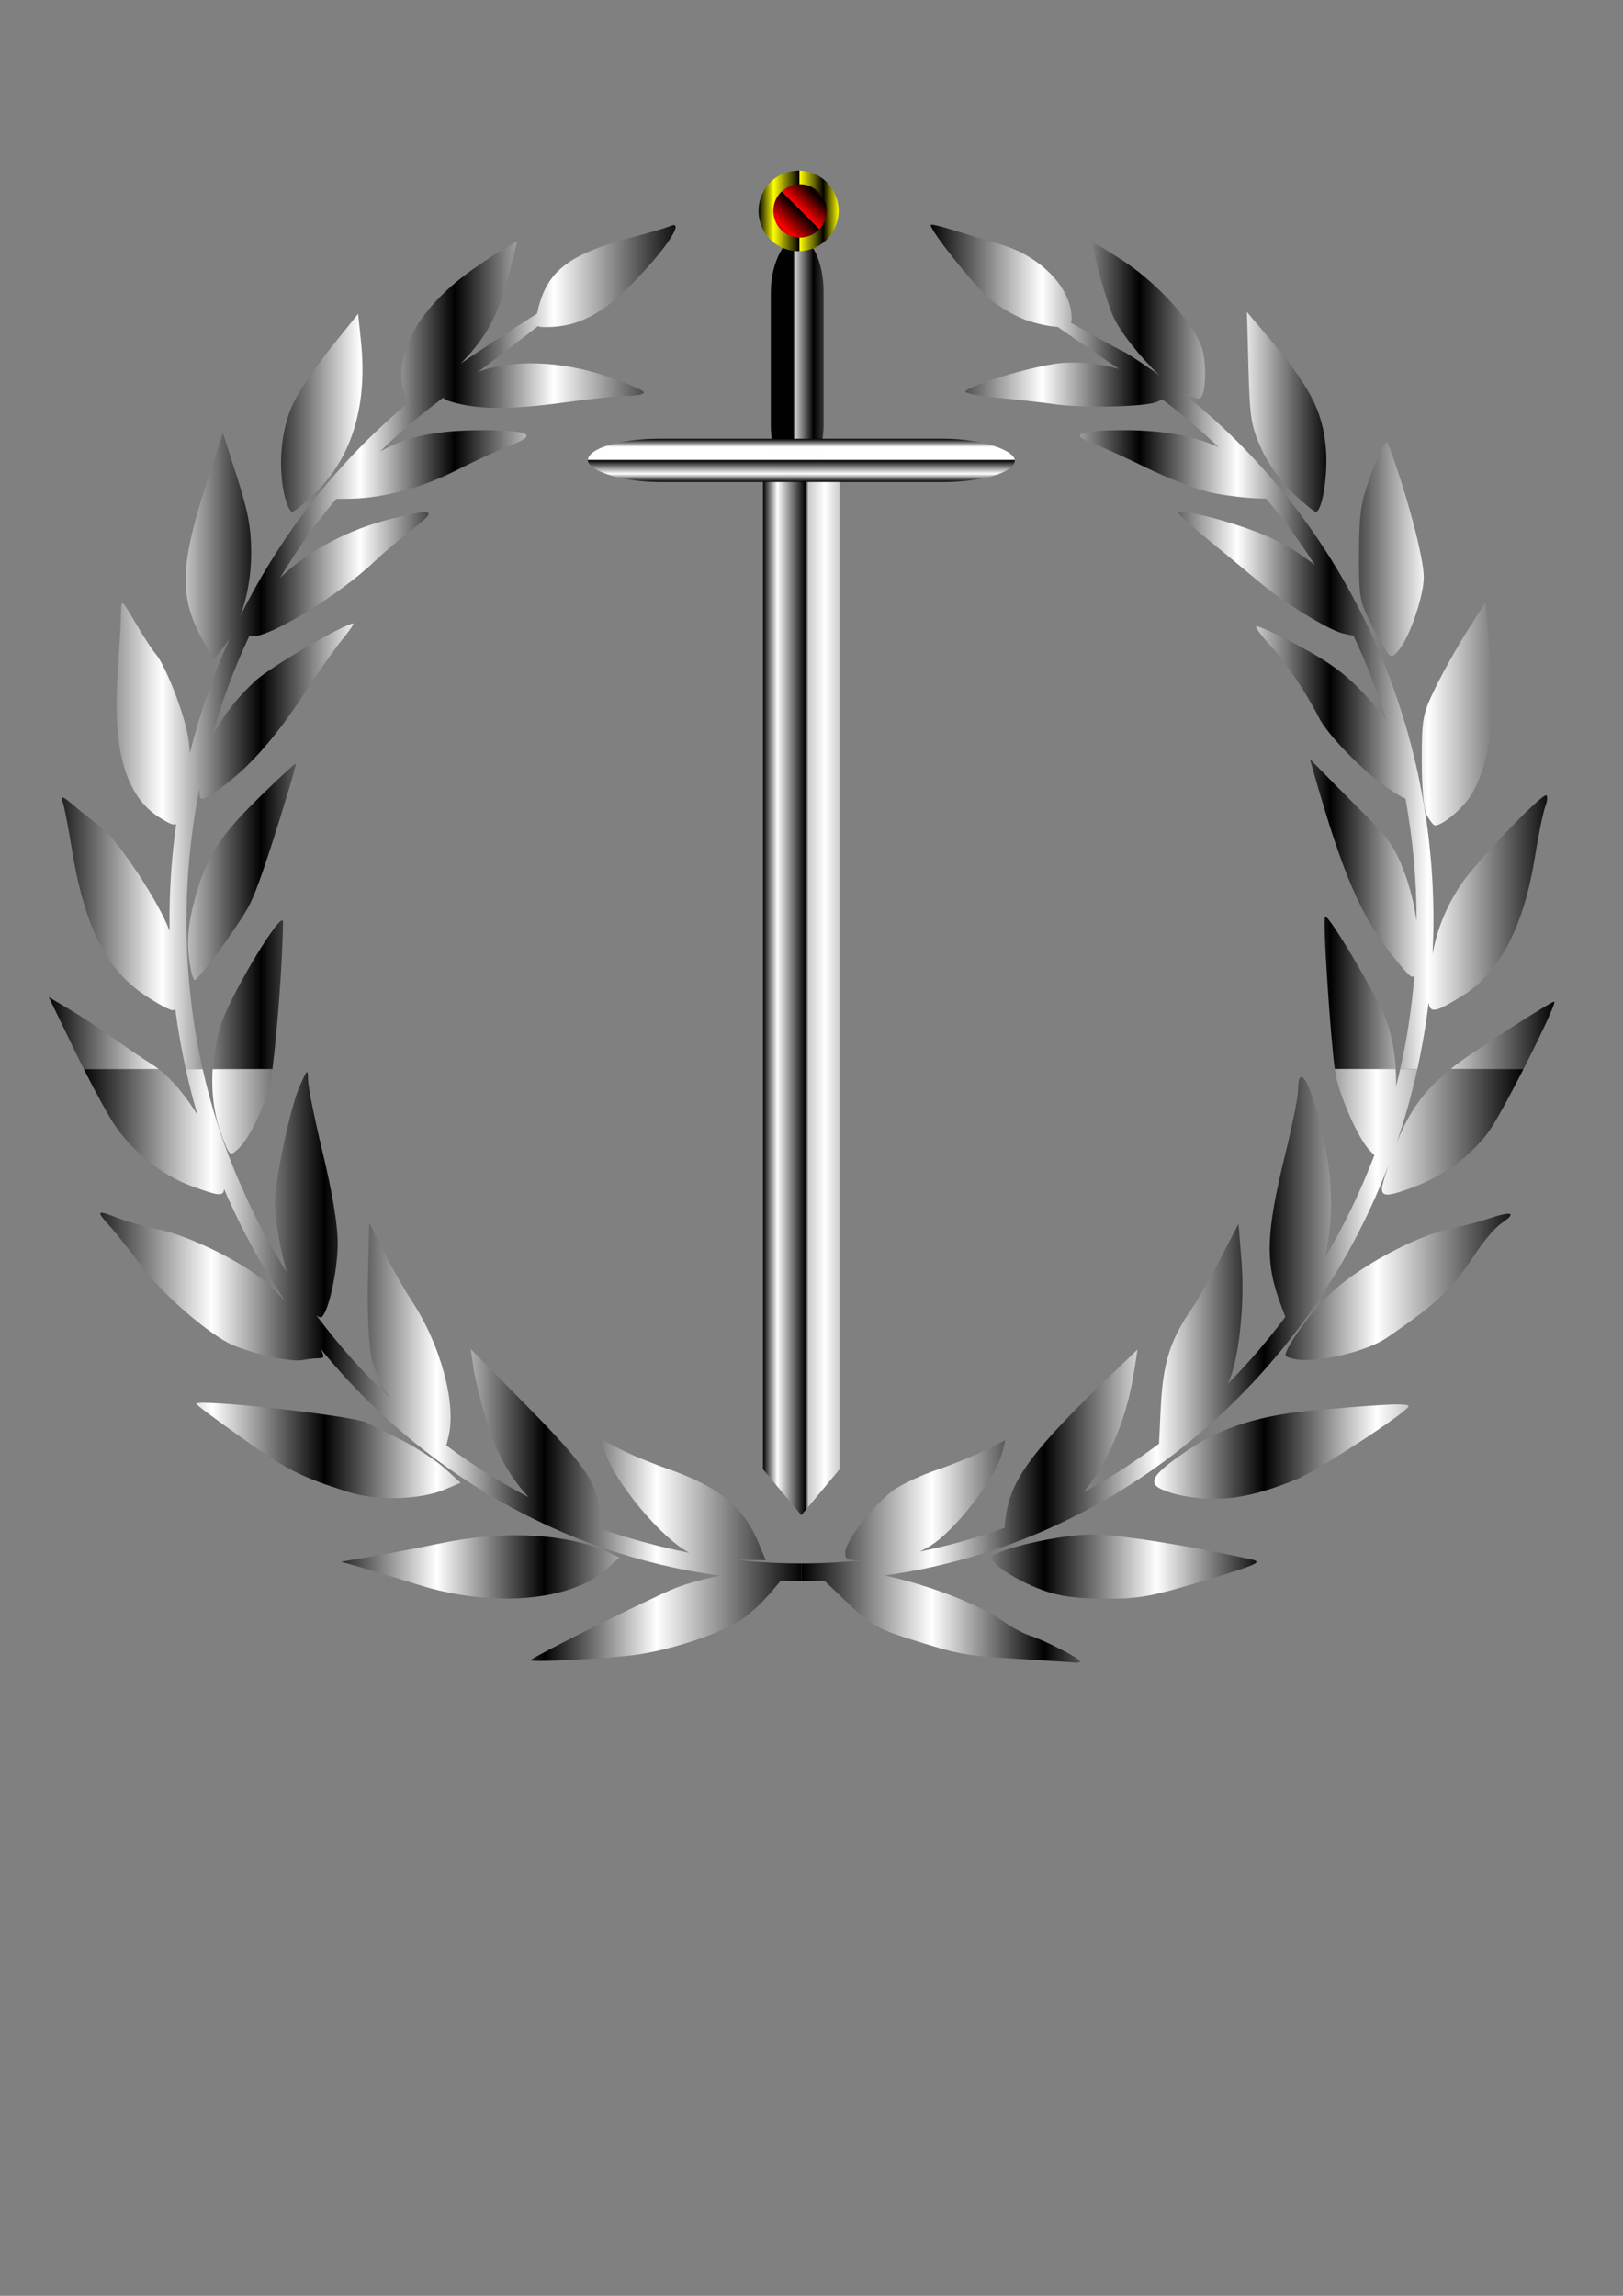 <?xml version="1.0"?><svg width="744.094" height="1052.362" xmlns="http://www.w3.org/2000/svg">
 <rect width="100%" height="100%" fill="#808080" stroke="none"/>
 <title>Shield</title>
 <defs>
  <linearGradient id="svg_1" x2="1" y2="1">
   <stop stop-color="#000000" stop-opacity="0.996" offset="0"/>
   <stop stop-color="#ffffff" stop-opacity="0.996" offset="0.18"/>
   <stop stop-color="#000000" stop-opacity="0.996" offset="0.352"/>
   <stop stop-color="#ffffff" stop-opacity="0.996" offset="0.539"/>
   <stop stop-color="#000000" stop-opacity="0.996" offset="0.758"/>
   <stop stop-color="#ffffff" stop-opacity="0.996" offset="1"/>
  </linearGradient>
  <linearGradient id="svg_2" x2="1" y2="1" x1="0.027" y1="0.266">
   <stop stop-color="#000000" stop-opacity="0.996" offset="0"/>
   <stop stop-color="#ffffff" stop-opacity="0.996" offset="0.18"/>
   <stop stop-color="#000000" stop-opacity="0.996" offset="0.352"/>
   <stop stop-color="#ffffff" stop-opacity="0.996" offset="0.539"/>
   <stop stop-color="#000000" stop-opacity="0.996" offset="0.758"/>
   <stop stop-color="#ffffff" stop-opacity="0.996" offset="1"/>
  </linearGradient>
  <linearGradient id="svg_3" x2="1" y2="0.793" x1="0.027" y1="0.266">
   <stop stop-color="#000000" stop-opacity="0.996" offset="0"/>
   <stop stop-color="#ffffff" stop-opacity="0.996" offset="0.18"/>
   <stop stop-color="#000000" stop-opacity="0.996" offset="0.352"/>
   <stop stop-color="#ffffff" stop-opacity="0.996" offset="0.539"/>
   <stop stop-color="#000000" stop-opacity="0.996" offset="0.758"/>
   <stop stop-color="#ffffff" stop-opacity="0.996" offset="1"/>
  </linearGradient>
  <linearGradient id="svg_4" x2="1" y2="0" x1="0.039" y1="0">
   <stop stop-color="#000000" stop-opacity="0.996" offset="0"/>
   <stop stop-color="#ffffff" stop-opacity="0.996" offset="0.18"/>
   <stop stop-color="#000000" stop-opacity="0.996" offset="0.352"/>
   <stop stop-color="#ffffff" stop-opacity="0.996" offset="0.539"/>
   <stop stop-color="#000000" stop-opacity="0.996" offset="0.758"/>
   <stop stop-color="#ffffff" stop-opacity="0.996" offset="1"/>
  </linearGradient>
  <linearGradient id="svg_5" x2="1" y2="0" x1="0.039" y1="0">
   <stop stop-color="#000000" stop-opacity="0.996" offset="0"/>
   <stop stop-color="#999999" stop-opacity="0.996" offset="0.18"/>
   <stop stop-color="#000000" stop-opacity="0.996" offset="0.352"/>
   <stop stop-color="#999999" stop-opacity="0.996" offset="0.539"/>
   <stop stop-color="#000000" stop-opacity="0.996" offset="0.758"/>
   <stop stop-color="#999999" stop-opacity="0.996" offset="1"/>
  </linearGradient>
  <linearGradient id="svg_6">
   <stop stop-color="#666666" stop-opacity="0.996" offset="0"/>
   <stop stop-color="#ffff00" stop-opacity="0.996" offset="0.215"/>
   <stop stop-color="#666666" stop-opacity="0.996" offset="0.402"/>
   <stop stop-color="#ffff00" stop-opacity="0.996" offset="0.578"/>
   <stop stop-color="#666666" stop-opacity="0.996" offset="0.777"/>
   <stop stop-color="#ffff00" stop-opacity="0.996" offset="1"/>
  </linearGradient>
  <linearGradient id="svg_7" x1="0" y1="1" x2="1" y2="0">
   <stop stop-color="#666666" stop-opacity="0.996" offset="0"/>
   <stop stop-color="#ffff00" stop-opacity="0.996" offset="0.215"/>
   <stop stop-color="#666666" stop-opacity="0.996" offset="0.402"/>
   <stop stop-color="#ffff00" stop-opacity="0.996" offset="0.578"/>
   <stop stop-color="#666666" stop-opacity="0.996" offset="0.777"/>
   <stop stop-color="#ffff00" stop-opacity="0.996" offset="1"/>
  </linearGradient>
  <linearGradient id="svg_8" x1="0" y1="0" x2="0.996" y2="1">
   <stop stop-color="#666666" stop-opacity="0.996" offset="0"/>
   <stop stop-color="#ffff00" stop-opacity="0.996" offset="0.215"/>
   <stop stop-color="#666666" stop-opacity="0.996" offset="0.402"/>
   <stop stop-color="#ffff00" stop-opacity="0.996" offset="0.578"/>
   <stop stop-color="#666666" stop-opacity="0.996" offset="0.777"/>
   <stop stop-color="#ffff00" stop-opacity="0.996" offset="1"/>
  </linearGradient>
  <linearGradient id="svg_9" x1="1" y1="0" x2="0.996" y2="1">
   <stop stop-color="#666666" stop-opacity="0.996" offset="0"/>
   <stop stop-color="#ffff00" stop-opacity="0.996" offset="0.215"/>
   <stop stop-color="#666666" stop-opacity="0.996" offset="0.402"/>
   <stop stop-color="#ffff00" stop-opacity="0.996" offset="0.578"/>
   <stop stop-color="#666666" stop-opacity="0.996" offset="0.777"/>
   <stop stop-color="#ffff00" stop-opacity="0.996" offset="1"/>
  </linearGradient>
  <linearGradient id="svg_10" x2="1" y2="0" x1="0.039" y1="0">
   <stop stop-color="#000000" stop-opacity="0.996" offset="0"/>
   <stop stop-color="#cccccc" stop-opacity="0.996" offset="0.18"/>
   <stop stop-color="#000000" stop-opacity="0.996" offset="0.352"/>
   <stop stop-color="#cccccc" stop-opacity="0.996" offset="0.539"/>
   <stop stop-color="#000000" stop-opacity="0.996" offset="0.758"/>
   <stop stop-color="#cccccc" stop-opacity="0.996" offset="1"/>
  </linearGradient>
  <linearGradient id="svg_11" x2="1" y2="0" x1="0.039" y1="0">
   <stop stop-color="#000000" stop-opacity="0.996" offset="0"/>
   <stop stop-color="#cccccc" stop-opacity="0.996" offset="0.18"/>
   <stop stop-color="#000000" stop-opacity="0.996" offset="0.352"/>
   <stop stop-color="#cccccc" stop-opacity="0.996" offset="0.656"/>
   <stop stop-color="#000000" stop-opacity="0.996" offset="0.832"/>
   <stop stop-color="#cccccc" stop-opacity="0.996" offset="1"/>
  </linearGradient>
  <linearGradient id="svg_12" x2="1" y2="0" x1="0.039" y1="0">
   <stop stop-color="#000000" stop-opacity="0.996" offset="0"/>
   <stop stop-color="#cccccc" stop-opacity="0.996" offset="0.18"/>
   <stop stop-color="#000000" stop-opacity="0.996" offset="0.504"/>
   <stop stop-color="#cccccc" stop-opacity="0.996" offset="0.52"/>
   <stop stop-color="#000000" stop-opacity="0.996" offset="0.832"/>
   <stop stop-color="#cccccc" stop-opacity="0.996" offset="1"/>
  </linearGradient>
  <linearGradient id="svg_13" x2="1" y2="0" x1="0.039" y1="0">
   <stop stop-color="#000000" stop-opacity="0.996" offset="0"/>
   <stop stop-color="#cccccc" stop-opacity="0.996" offset="0.102"/>
   <stop stop-color="#000000" stop-opacity="0.996" offset="0.504"/>
   <stop stop-color="#cccccc" stop-opacity="0.996" offset="0.52"/>
   <stop stop-color="#000000" stop-opacity="0.996" offset="0.887"/>
   <stop stop-color="#cccccc" stop-opacity="0.996" offset="1"/>
  </linearGradient>
  <linearGradient id="svg_14" x2="1" y2="0" x1="0" y1="0.02">
   <stop stop-color="#000000" stop-opacity="0.996" offset="0"/>
   <stop stop-color="#cccccc" stop-opacity="0.996" offset="0.102"/>
   <stop stop-color="#000000" stop-opacity="0.996" offset="0.504"/>
   <stop stop-color="#cccccc" stop-opacity="0.996" offset="0.516"/>
   <stop stop-color="#000000" stop-opacity="0.996" offset="0.887"/>
   <stop stop-color="#cccccc" stop-opacity="0.996" offset="1"/>
  </linearGradient>
  <linearGradient id="svg_15" x2="1" y2="0" x1="0" y1="0.02">
   <stop stop-color="#000000" stop-opacity="0.996" offset="0"/>
   <stop stop-color="#cccccc" stop-opacity="0.996" offset="0.246"/>
   <stop stop-color="#000000" stop-opacity="0.996" offset="0.504"/>
   <stop stop-color="#cccccc" stop-opacity="0.996" offset="0.516"/>
   <stop stop-color="#000000" stop-opacity="0.996" offset="0.727"/>
   <stop stop-color="#cccccc" stop-opacity="0.996" offset="1"/>
  </linearGradient>
  <linearGradient id="svg_16" x2="1" y2="0" x1="0" y1="0.02">
   <stop stop-color="#000000" stop-opacity="0.996" offset="0"/>
   <stop stop-color="#cccccc" stop-opacity="0.996" offset="0.188"/>
   <stop stop-color="#000000" stop-opacity="0.996" offset="0.504"/>
   <stop stop-color="#cccccc" stop-opacity="0.996" offset="0.516"/>
   <stop stop-color="#000000" stop-opacity="0.996" offset="0.809"/>
   <stop stop-color="#cccccc" stop-opacity="0.996" offset="1"/>
  </linearGradient>
  <linearGradient id="svg_17" x2="1" y2="0" x1="1" y1="1">
   <stop stop-color="#000000" stop-opacity="0.996" offset="0"/>
   <stop stop-color="#cccccc" stop-opacity="0.996" offset="0.188"/>
   <stop stop-color="#000000" stop-opacity="0.996" offset="0.504"/>
   <stop stop-color="#cccccc" stop-opacity="0.996" offset="0.516"/>
   <stop stop-color="#000000" stop-opacity="0.996" offset="0.809"/>
   <stop stop-color="#cccccc" stop-opacity="0.996" offset="1"/>
  </linearGradient>
  <linearGradient id="svg_18" x2="1" y2="0" x1="0" y1="0">
   <stop stop-color="#000000" stop-opacity="0.996" offset="0"/>
   <stop stop-color="#cccccc" stop-opacity="0.996" offset="0.188"/>
   <stop stop-color="#000000" stop-opacity="0.996" offset="0.504"/>
   <stop stop-color="#cccccc" stop-opacity="0.996" offset="0.516"/>
   <stop stop-color="#000000" stop-opacity="0.996" offset="0.809"/>
   <stop stop-color="#cccccc" stop-opacity="0.996" offset="1"/>
  </linearGradient>
  <linearGradient id="svg_19" x2="1" y2="0" x1="1" y1="1">
   <stop stop-color="#000000" stop-opacity="0.996" offset="0"/>
   <stop stop-color="#cccccc" stop-opacity="0.996" offset="0.188"/>
   <stop stop-color="#000000" stop-opacity="0.996" offset="0.504"/>
   <stop stop-color="#cccccc" stop-opacity="0.996" offset="0.516"/>
   <stop stop-color="#000000" stop-opacity="0.996" offset="0.809"/>
   <stop stop-color="#cccccc" stop-opacity="0.996" offset="1"/>
  </linearGradient>
  <linearGradient id="svg_20" x2="1" y2="0" x1="1" y1="1">
   <stop stop-color="#000000" stop-opacity="0.996" offset="0"/>
   <stop stop-color="#cccccc" stop-opacity="0.996" offset="0.188"/>
   <stop stop-color="#000000" stop-opacity="0.996" offset="0.504"/>
   <stop stop-color="#cccccc" stop-opacity="0.996" offset="0.516"/>
   <stop stop-color="#000000" stop-opacity="0.996" offset="0.809"/>
   <stop stop-color="#cccccc" stop-opacity="0.996" offset="1"/>
  </linearGradient>
  <linearGradient id="svg_21" x2="1" y2="0" x1="1" y1="1">
   <stop stop-color="#000000" stop-opacity="0.996" offset="0"/>
   <stop stop-color="#cccccc" stop-opacity="0.996" offset="0.188"/>
   <stop stop-color="#000000" stop-opacity="0.996" offset="0.504"/>
   <stop stop-color="#cccccc" stop-opacity="0.996" offset="0.516"/>
   <stop stop-color="#000000" stop-opacity="0.996" offset="0.809"/>
   <stop stop-color="#cccccc" stop-opacity="0.996" offset="1"/>
  </linearGradient>
  <linearGradient id="svg_22" x2="1" y2="0" x1="0" y1="1">
   <stop stop-color="#000000" stop-opacity="0.996" offset="0"/>
   <stop stop-color="#cccccc" stop-opacity="0.996" offset="0.188"/>
   <stop stop-color="#000000" stop-opacity="0.996" offset="0.504"/>
   <stop stop-color="#cccccc" stop-opacity="0.996" offset="0.516"/>
   <stop stop-color="#000000" stop-opacity="0.996" offset="0.809"/>
   <stop stop-color="#cccccc" stop-opacity="0.996" offset="1"/>
  </linearGradient>
  <linearGradient id="svg_23" x2="1" y2="0" x1="0" y1="1">
   <stop stop-color="#000000" stop-opacity="0.996" offset="0"/>
   <stop stop-color="#ff0000" stop-opacity="0.996" offset="0.188"/>
   <stop stop-color="#000000" stop-opacity="0.996" offset="0.504"/>
   <stop stop-color="#ff0000" stop-opacity="0.996" offset="0.516"/>
   <stop stop-color="#000000" stop-opacity="0.996" offset="0.809"/>
   <stop stop-color="#ff0000" stop-opacity="0.996" offset="1"/>
  </linearGradient>
  <linearGradient id="svg_24" x2="1" y2="0" x1="0" y1="0">
   <stop stop-color="#000000" stop-opacity="0.996" offset="0"/>
   <stop stop-color="#ffff00" stop-opacity="0.996" offset="0.188"/>
   <stop stop-color="#000000" stop-opacity="0.996" offset="0.504"/>
   <stop stop-color="#ffff00" stop-opacity="0.996" offset="0.516"/>
   <stop stop-color="#000000" stop-opacity="0.996" offset="0.809"/>
   <stop stop-color="#ffff00" stop-opacity="0.996" offset="1"/>
  </linearGradient>
  <linearGradient id="svg_25" x2="1" y2="0" x1="1" y1="1">
   <stop stop-color="#000000" stop-opacity="0.996" offset="0"/>
   <stop stop-color="#0000ff" stop-opacity="0.996" offset="0.188"/>
   <stop stop-color="#000000" stop-opacity="0.996" offset="0.504"/>
   <stop stop-color="#0000ff" stop-opacity="0.996" offset="0.516"/>
   <stop stop-color="#000000" stop-opacity="0.996" offset="0.809"/>
   <stop stop-color="#0000ff" stop-opacity="0.996" offset="1"/>
  </linearGradient>
  <linearGradient id="svg_26" x2="1" y2="0" x1="1" y1="1">
   <stop stop-color="#000000" stop-opacity="0.996" offset="0"/>
   <stop stop-color="#ffffff" stop-opacity="0.996" offset="0.188"/>
   <stop stop-color="#000000" stop-opacity="0.996" offset="0.504"/>
   <stop stop-color="#ffffff" stop-opacity="0.996" offset="0.516"/>
   <stop stop-color="#000000" stop-opacity="0.996" offset="0.809"/>
   <stop stop-color="#ffffff" stop-opacity="0.996" offset="1"/>
  </linearGradient>
  <linearGradient id="svg_27" x2="1" y2="0" x1="1" y1="1">
   <stop stop-color="#000000" stop-opacity="0.996" offset="0"/>
   <stop stop-color="#000000" stop-opacity="0.996" offset="0.188"/>
   <stop stop-color="#000000" stop-opacity="0.996" offset="0.504"/>
   <stop stop-color="#cccccc" stop-opacity="0.996" offset="0.516"/>
   <stop stop-color="#000000" stop-opacity="0.996" offset="0.809"/>
   <stop stop-color="#333333" stop-opacity="0.996" offset="1"/>
  </linearGradient>
  <linearGradient id="svg_28" x2="1" y2="0" x1="0" y1="1">
   <stop stop-color="#000000" stop-opacity="0.996" offset="0"/>
   <stop stop-color="#cccccc" stop-opacity="0.996" offset="0.188"/>
   <stop stop-color="#000000" stop-opacity="0.996" offset="0.504"/>
   <stop stop-color="#cccccc" stop-opacity="0.996" offset="0.516"/>
   <stop stop-color="#000000" stop-opacity="0.996" offset="0.809"/>
   <stop stop-color="#cccccc" stop-opacity="0.996" offset="1"/>
  </linearGradient>
  <linearGradient id="svg_29" x2="1" y2="0" x1="0" y1="1">
   <stop stop-color="#000000" stop-opacity="0.996" offset="0"/>
   <stop stop-color="#cccccc" stop-opacity="0.996" offset="0.188"/>
   <stop stop-color="#000000" stop-opacity="0.996" offset="0.406"/>
   <stop stop-color="#cccccc" stop-opacity="0.996" offset="0.602"/>
   <stop stop-color="#000000" stop-opacity="0.996" offset="0.809"/>
   <stop stop-color="#cccccc" stop-opacity="0.996" offset="1"/>
  </linearGradient>
  <linearGradient id="svg_30" x2="1" y2="1" x1="0" y1="1">
   <stop stop-color="#000000" stop-opacity="0.996" offset="0"/>
   <stop stop-color="#cccccc" stop-opacity="0.996" offset="0.188"/>
   <stop stop-color="#000000" stop-opacity="0.996" offset="0.406"/>
   <stop stop-color="#cccccc" stop-opacity="0.996" offset="0.602"/>
   <stop stop-color="#000000" stop-opacity="0.996" offset="0.809"/>
   <stop stop-color="#cccccc" stop-opacity="0.996" offset="1"/>
  </linearGradient>
  <linearGradient id="svg_31" x2="1" y2="0" x1="1" y1="1">
   <stop stop-color="#000000" stop-opacity="0.996" offset="0"/>
   <stop stop-color="#000000" stop-opacity="0.996" offset="0.188"/>
   <stop stop-color="#000000" stop-opacity="0.996" offset="0.504"/>
   <stop stop-color="#ffffff" stop-opacity="0.996" offset="0.516"/>
   <stop stop-color="#000000" stop-opacity="0.996" offset="0.809"/>
   <stop stop-color="#ffffff" stop-opacity="0.996" offset="1"/>
  </linearGradient>
  <linearGradient id="svg_32" x2="1" y2="0" x1="1" y1="1">
   <stop stop-color="#000000" stop-opacity="0.996" offset="0"/>
   <stop stop-color="#ffffff" stop-opacity="0.996" offset="0.188"/>
   <stop stop-color="#000000" stop-opacity="0.996" offset="0.504"/>
   <stop stop-color="#ffffff" stop-opacity="0.996" offset="0.516"/>
   <stop stop-color="#000000" stop-opacity="0.996" offset="0.809"/>
   <stop stop-color="#000000" stop-opacity="0.996" offset="1"/>
  </linearGradient>
  <linearGradient id="svg_33" x2="1" y2="0" x1="1" y1="1">
   <stop stop-color="#000000" stop-opacity="0.996" offset="0"/>
   <stop stop-color="#191919" stop-opacity="0.996" offset="0.188"/>
   <stop stop-color="#000000" stop-opacity="0.996" offset="0.504"/>
   <stop stop-color="#ffffff" stop-opacity="0.996" offset="0.516"/>
   <stop stop-color="#000000" stop-opacity="0.996" offset="0.809"/>
   <stop stop-color="#000000" stop-opacity="0.996" offset="1"/>
  </linearGradient>
  <linearGradient id="svg_34" x2="1" y2="0" x1="1" y1="1">
   <stop stop-color="#000000" stop-opacity="0.996" offset="0"/>
   <stop stop-color="#333333" stop-opacity="0.996" offset="0.188"/>
   <stop stop-color="#000000" stop-opacity="0.996" offset="0.504"/>
   <stop stop-color="#ffffff" stop-opacity="0.996" offset="0.516"/>
   <stop stop-color="#b2b2b2" stop-opacity="0.996" offset="0.809"/>
   <stop stop-color="#000000" stop-opacity="0.996" offset="1"/>
  </linearGradient>
  <linearGradient id="svg_35" x2="1" y2="0" x1="1" y1="1">
   <stop stop-color="#000000" stop-opacity="0.996" offset="0"/>
   <stop stop-color="#ffffff" stop-opacity="0.996" offset="0.188"/>
   <stop stop-color="#000000" stop-opacity="0.996" offset="0.504"/>
   <stop stop-color="#ffffff" stop-opacity="0.996" offset="0.516"/>
   <stop stop-color="#ffffff" stop-opacity="0.996" offset="0.809"/>
   <stop stop-color="#000000" stop-opacity="0.996" offset="1"/>
  </linearGradient>
  <linearGradient id="svg_36" x2="1" y2="0" x1="0" y1="0">
   <stop stop-color="#000000" stop-opacity="0.996" offset="0"/>
   <stop stop-color="#ffffff" stop-opacity="0.996" offset="0.188"/>
   <stop stop-color="#000000" stop-opacity="0.996" offset="0.504"/>
   <stop stop-color="#cccccc" stop-opacity="0.996" offset="0.516"/>
   <stop stop-color="#ffffff" stop-opacity="0.996" offset="0.809"/>
   <stop stop-color="#cccccc" stop-opacity="0.996" offset="1"/>
  </linearGradient>
  <linearGradient id="svg_37" x2="1" y2="0" x1="0" y1="0">
   <stop stop-color="#ffffff" stop-opacity="0.996" offset="0.008"/>
   <stop stop-color="#ffffff" stop-opacity="0.996" offset="0.188"/>
   <stop stop-color="#000000" stop-opacity="0.996" offset="0.504"/>
   <stop stop-color="#cccccc" stop-opacity="0.996" offset="0.516"/>
   <stop stop-color="#ffffff" stop-opacity="0.996" offset="0.809"/>
   <stop stop-color="#cccccc" stop-opacity="0.996" offset="1"/>
  </linearGradient>
  <linearGradient id="svg_38" x2="1" y2="0" x1="0" y1="0">
   <stop stop-color="#000000" stop-opacity="0.996" offset="0"/>
   <stop stop-color="#ffffff" stop-opacity="0.996" offset="0.188"/>
   <stop stop-color="#000000" stop-opacity="0.996" offset="0.504"/>
   <stop stop-color="#cccccc" stop-opacity="0.996" offset="0.516"/>
   <stop stop-color="#ffffff" stop-opacity="0.996" offset="0.809"/>
   <stop stop-color="#cccccc" stop-opacity="0.996" offset="1"/>
  </linearGradient>
  <linearGradient id="svg_39" x2="1" y2="0" x1="0" y1="0">
   <stop stop-color="#999999" stop-opacity="0.996" offset="0"/>
   <stop stop-color="#ffffff" stop-opacity="0.996" offset="0.188"/>
   <stop stop-color="#000000" stop-opacity="0.996" offset="0.504"/>
   <stop stop-color="#cccccc" stop-opacity="0.996" offset="0.516"/>
   <stop stop-color="#ffffff" stop-opacity="0.996" offset="0.809"/>
   <stop stop-color="#cccccc" stop-opacity="0.996" offset="1"/>
  </linearGradient>
  <linearGradient id="svg_40" x2="1" y2="0" x1="0" y1="0">
   <stop stop-color="#999999" stop-opacity="0.996" offset="0"/>
   <stop stop-color="#ffffff" stop-opacity="0.996" offset="0.188"/>
   <stop stop-color="#cccccc" stop-opacity="0.996" offset="0.547"/>
   <stop stop-color="#000000" stop-opacity="0.996" offset="0.559"/>
   <stop stop-color="#ffffff" stop-opacity="0.996" offset="0.809"/>
   <stop stop-color="#cccccc" stop-opacity="0.996" offset="1"/>
  </linearGradient>
  <linearGradient id="svg_41" x2="1" y2="0" x1="0" y1="0">
   <stop stop-color="#999999" stop-opacity="0.996" offset="0"/>
   <stop stop-color="#ffffff" stop-opacity="0.996" offset="0.188"/>
   <stop stop-color="#cccccc" stop-opacity="0.996" offset="0.57"/>
   <stop stop-color="#000000" stop-opacity="0.996" offset="0.609"/>
   <stop stop-color="#ffffff" stop-opacity="0.996" offset="0.809"/>
   <stop stop-color="#cccccc" stop-opacity="0.996" offset="1"/>
  </linearGradient>
  <linearGradient id="svg_42" x2="1" y2="0" x1="0" y1="0">
   <stop stop-color="#000000" stop-opacity="0.996" offset="0"/>
   <stop stop-color="#ffffff" stop-opacity="0.996" offset="0.188"/>
   <stop stop-color="#000000" stop-opacity="0.996" offset="0.551"/>
   <stop stop-color="#cccccc" stop-opacity="0.996" offset="0.594"/>
   <stop stop-color="#ffffff" stop-opacity="0.996" offset="0.809"/>
   <stop stop-color="#cccccc" stop-opacity="0.996" offset="1"/>
  </linearGradient>
  <linearGradient id="svg_43" x2="1" y2="0" x1="1" y1="1">
   <stop stop-color="#000000" stop-opacity="0.996" offset="0"/>
   <stop stop-color="#000000" stop-opacity="0.996" offset="0.188"/>
   <stop stop-color="#000000" stop-opacity="0.996" offset="0.312"/>
   <stop stop-color="#000000" stop-opacity="0.996" offset="0.465"/>
   <stop stop-color="#cccccc" stop-opacity="0.996" offset="0.492"/>
   <stop stop-color="#000000" stop-opacity="0.996" offset="0.809"/>
   <stop stop-color="#333333" stop-opacity="0.996" offset="1"/>
  </linearGradient>
  <linearGradient id="svg_44" x2="1" y2="0" x1="1" y1="1">
   <stop stop-color="#000000" stop-opacity="0.996" offset="0"/>
   <stop stop-color="#000000" stop-opacity="0.996" offset="0.188"/>
   <stop stop-color="#000000" stop-opacity="0.996" offset="0.312"/>
   <stop stop-color="#000000" stop-opacity="0.996" offset="0.441"/>
   <stop stop-color="#cccccc" stop-opacity="0.996" offset="0.492"/>
   <stop stop-color="#000000" stop-opacity="0.996" offset="0.809"/>
   <stop stop-color="#333333" stop-opacity="0.996" offset="1"/>
  </linearGradient>
  <linearGradient id="svg_45" x2="1" y2="0" x1="1" y1="1">
   <stop stop-color="#000000" stop-opacity="0.996" offset="0"/>
   <stop stop-color="#000000" stop-opacity="0.996" offset="0.188"/>
   <stop stop-color="#000000" stop-opacity="0.996" offset="0.312"/>
   <stop stop-color="#000000" stop-opacity="0.996" offset="0.441"/>
   <stop stop-color="#cccccc" stop-opacity="0.996" offset="0.457"/>
   <stop stop-color="#000000" stop-opacity="0.996" offset="0.809"/>
   <stop stop-color="#333333" stop-opacity="0.996" offset="1"/>
  </linearGradient>
  <linearGradient id="svg_46" x2="1" y2="0" x1="1" y1="1">
   <stop stop-color="#000000" stop-opacity="0.996" offset="0"/>
   <stop stop-color="#000000" stop-opacity="0.996" offset="0.188"/>
   <stop stop-color="#000000" stop-opacity="0.996" offset="0.312"/>
   <stop stop-color="#cccccc" stop-opacity="0.996" offset="0.43"/>
   <stop stop-color="#000000" stop-opacity="0.996" offset="0.441"/>
   <stop stop-color="#000000" stop-opacity="0.996" offset="0.809"/>
   <stop stop-color="#333333" stop-opacity="0.996" offset="1"/>
  </linearGradient>
  <linearGradient id="svg_47" x2="1" y2="0" x1="1" y1="1">
   <stop stop-color="#000000" stop-opacity="0.996" offset="0"/>
   <stop stop-color="#000000" stop-opacity="0.996" offset="0.188"/>
   <stop stop-color="#000000" stop-opacity="0.996" offset="0.258"/>
   <stop stop-color="#000000" stop-opacity="0.996" offset="0.422"/>
   <stop stop-color="#cccccc" stop-opacity="0.996" offset="0.465"/>
   <stop stop-color="#000000" stop-opacity="0.996" offset="0.809"/>
   <stop stop-color="#333333" stop-opacity="0.996" offset="1"/>
  </linearGradient>
  <linearGradient id="svg_48" x2="1" y2="1" x1="0" y1="1">
   <stop stop-color="#000000" stop-opacity="0.996" offset="0"/>
   <stop stop-color="#cccccc" stop-opacity="0.996" offset="0.145"/>
   <stop stop-color="#000000" stop-opacity="0.996" offset="0.262"/>
   <stop stop-color="#ffffff" stop-opacity="0.996" offset="0.473"/>
   <stop stop-color="#cccccc" stop-opacity="0.996" offset="0.68"/>
   <stop stop-color="#000000" stop-opacity="0.996" offset="0.844"/>
   <stop stop-color="#cccccc" stop-opacity="0.996" offset="1"/>
  </linearGradient>
  <linearGradient id="svg_49" x2="1" y2="1" x1="0" y1="1">
   <stop stop-color="#000000" stop-opacity="0.996" offset="0"/>
   <stop stop-color="#cccccc" stop-opacity="0.996" offset="0.145"/>
   <stop stop-color="#000000" stop-opacity="0.996" offset="0.262"/>
   <stop stop-color="#ffffff" stop-opacity="0.996" offset="0.473"/>
   <stop stop-color="#cccccc" stop-opacity="0.996" offset="0.68"/>
   <stop stop-color="#000000" stop-opacity="0.996" offset="0.844"/>
   <stop stop-color="#cccccc" stop-opacity="0.996" offset="1"/>
  </linearGradient>
  <linearGradient id="svg_50">
   <stop offset="0" stop-opacity="0.996" stop-color="#000000"/>
   <stop offset="0.199" stop-opacity="0.996" stop-color="#ffff00"/>
   <stop offset="0.406" stop-opacity="0.996" stop-color="#000000"/>
   <stop offset="0.586" stop-opacity="0.996" stop-color="#ffff00"/>
   <stop offset="0.773" stop-opacity="0.996" stop-color="#000000"/>
   <stop offset="1" stop-opacity="0.996" stop-color="#ffff00"/>
  </linearGradient>
  <linearGradient id="svg_51" x2="1" y2="0" x1="0" y1="1">
   <stop stop-color="#000000" stop-opacity="0.996" offset="0"/>
   <stop stop-color="#ff0000" stop-opacity="0.996" offset="0.188"/>
   <stop stop-color="#000000" stop-opacity="0.996" offset="0.504"/>
   <stop stop-color="#ff0000" stop-opacity="0.996" offset="0.516"/>
   <stop stop-color="#000000" stop-opacity="0.996" offset="0.809"/>
   <stop stop-color="#ff0000" stop-opacity="0.996" offset="1"/>
  </linearGradient>
  <linearGradient y2="0" x2="1" y1="0" x1="0" id="svg_52">
   <stop offset="0" stop-opacity="0.996" stop-color="#000000"/>
   <stop offset="0.199" stop-opacity="0.996" stop-color="#ff0000"/>
   <stop offset="0.406" stop-opacity="0.996" stop-color="#000000"/>
   <stop offset="0.586" stop-opacity="0.996" stop-color="#ff0000"/>
   <stop offset="0.773" stop-opacity="0.996" stop-color="#000000"/>
   <stop offset="1" stop-opacity="0.996" stop-color="#ff0000"/>
  </linearGradient>
  <linearGradient y2="0" x2="1" y1="0" x1="0" id="svg_53">
   <stop offset="0" stop-opacity="0.996" stop-color="#000000"/>
   <stop offset="0.199" stop-opacity="0.996" stop-color="#0000ff"/>
   <stop offset="0.406" stop-opacity="0.996" stop-color="#000000"/>
   <stop offset="0.586" stop-opacity="0.996" stop-color="#0000ff"/>
   <stop offset="0.773" stop-opacity="0.996" stop-color="#000000"/>
   <stop offset="1" stop-opacity="0.996" stop-color="#0000ff"/>
  </linearGradient>
  <linearGradient y2="0" x2="1" y1="0" x1="0" id="svg_54">
   <stop offset="0" stop-opacity="0.996" stop-color="#000000"/>
   <stop offset="0.199" stop-opacity="0.996" stop-color="#0000ff"/>
   <stop offset="0.406" stop-opacity="0.996" stop-color="#000000"/>
   <stop offset="0.586" stop-opacity="0.996" stop-color="#0000ff"/>
   <stop offset="0.773" stop-opacity="0.996" stop-color="#000000"/>
   <stop offset="1" stop-opacity="0.996" stop-color="#0000ff"/>
  </linearGradient>
  <linearGradient y2="0" x2="1" y1="0" x1="0" id="svg_55">
   <stop offset="0" stop-opacity="0.996" stop-color="#000000"/>
   <stop offset="0.18" stop-opacity="0.996" stop-color="#ffffff"/>
   <stop offset="0.336" stop-opacity="0.996" stop-color="#000000"/>
   <stop offset="0.492" stop-opacity="0.996" stop-color="#ffffff"/>
   <stop offset="0.641" stop-opacity="0.996" stop-color="#000000"/>
   <stop offset="0.797" stop-opacity="0.996" stop-color="#ffffff"/>
   <stop offset="1" stop-opacity="0.996" stop-color="#000000"/>
  </linearGradient>
 </defs>
 <g>
  <title>Layer 1</title>
  <g externalResourcesRequired="false" id="layer4" display="inline">
   <g externalResourcesRequired="false" id="g28239">
    <path id="path24664" d="m426.938,102.988c-0.052,0.009 -0.103,0.04 -0.125,0.062c-1.372,1.406 20.214,28.522 27.344,34.344c4.18,3.413 11.439,7.601 16.125,9.281c4.623,1.658 11.151,3.069 14.625,3.156c7.025,4.929 16.459,11.374 27.969,19.219c-8.681,-2.354 -18.755,-3.423 -27.25,-2.531c-11.921,1.251 -39.722,9.527 -42.969,12.781c-0.844,0.847 5.663,2.184 14.438,3c8.774,0.816 21.124,2.21 27.468,3.094c12.415,1.729 40.161,1.07 45.657,-1.094c1.116,-0.44 1.945,-0.879 2.468,-1.375c9.066,6.83 17.776,14.176 26,22.063c-11.851,-5.412 -25.912,-7.814 -43.75,-7.782c-20.004,0.036 -24.857,1.976 -14.5,5.782c3.955,1.452 15.425,6.652 25.469,11.562c10.045,4.91 23.437,10.017 29.781,11.344c6.344,1.327 16.242,2.487 22,2.594l2.875,0.062c2.231,2.694 4.433,5.405 6.563,8.188c5.631,7.187 10.882,14.678 15.781,22.406c-6.496,-5.313 -14.168,-9.994 -22.562,-13.594c-14.058,-6.029 -38.311,-12.39 -40.125,-10.531c-0.36,0.368 5.581,5.759 13.187,11.969c7.606,6.209 18.591,15.296 24.406,20.187c10.607,8.922 30.814,21.332 37.657,23.125c2.108,0.553 3.776,0.899 5.062,1.031c5.86,12.513 10.888,25.454 15,38.719c-2.241,-3.212 -5.01,-6.48 -8.625,-10.406c-9.648,-10.478 -16.485,-15.591 -31.656,-23.719c-10.643,-5.702 -19.375,-9.634 -19.375,-8.719c0,0.915 2.877,4.741 6.375,8.5c6.992,7.516 16.675,21.876 22.344,33.094c4.146,8.204 20.416,24.847 31.812,32.563c3.815,2.583 6.35,4.156 7.938,4.656c3.389,18.46 5.111,37.258 5.125,56.062c-1.101,-7.273 -2.938,-14.943 -5.313,-21.406c-4.431,-12.057 -7.335,-16.286 -19.656,-28.562c-7.953,-7.925 -16.595,-16.636 -19.219,-19.344l-4.781,-4.906l1.406,4.906c13.89,48.773 22.282,68.054 37.875,87c5.955,7.235 7.504,8.987 8.656,7.437c-0.464,5.664 -1.058,11.341 -1.843,16.969c-1.14,8.71 -2.698,17.318 -4.625,25.844l7.843,0c2.2,-9.988 3.925,-20.159 5.157,-30.5c0.662,5.583 4.23,3.825 15.187,-2.875c17.483,-10.691 28.498,-31.817 33.719,-64.781c1.485,-9.377 3.551,-19.347 4.594,-22.157c1.042,-2.81 1.176,-5.125 0.312,-5.125c-2.789,0 -31.769,30.276 -38.531,40.25c-6.975,10.289 -11.212,20.381 -13.438,32.375c0.247,-5.121 0.407,-10.283 0.407,-15.468c0,-98.732 -45.264,-186.476 -115.219,-241.813c3.511,1.796 6.965,2.998 7.937,2.719c2.794,-0.803 3.527,-14.876 1.188,-22.906c-3.075,-10.558 -19.803,-29.306 -35.313,-39.594c-7.665,-5.085 -14.213,-8.965 -14.562,-8.625c-1.089,1.061 5.322,24.754 9,33.25c3.164,7.308 12.825,19.272 21.406,27.344c-5.054,-3.645 -10.221,-7.127 -15.5,-10.438c-5.201,-2.507 -15.246,-8.141 -25.156,-13.719c0.211,-0.534 0.312,-1.222 0.312,-2.062c0,-13.893 -14.246,-28.568 -32.968,-34c-6.724,-1.951 -16.424,-4.869 -21.563,-6.5c-4.496,-1.427 -8.496,-2.421 -9.656,-2.406c-0.083,0.001 -0.136,-0.01 -0.188,0zm144.75,40.031l0.688,25.594c0.612,22.909 1.251,26.816 5.937,37.125c3.087,6.79 8.982,15.091 14.375,20.187c5.033,4.755 9.779,8.645 10.532,8.656c2.961,0.046 5.72,-17.272 4.656,-29.093c-1.599,-17.765 -7.415,-28.61 -28.813,-53.782l-7.375,-8.687zm64.188,59.719c-1.038,-0.096 -3.545,4.827 -6.688,13.156c-5.305,14.062 -5.983,18.071 -6.093,37.406c-0.115,20.148 0.277,22.426 5.406,32.5c3.033,5.958 6.442,12.035 7.594,13.5c1.713,2.181 2.706,1.893 5.437,-1.562c4.976,-6.296 11.256,-24.866 11.219,-33.188c-0.042,-9.319 -8.078,-39.267 -16.5,-61.469c-0.085,-0.223 -0.227,-0.33 -0.375,-0.343zm45.187,73.281l-8.406,13.25c-4.618,7.3 -11.205,19.053 -14.625,26.094c-5.826,11.993 -6.201,14.094 -6.187,33.468c0.009,13.135 0.908,22.311 2.468,25.125c1.351,2.438 2.963,4.407 3.594,4.407c3.838,0 13.901,-8.8 17.313,-15.157c8.321,-15.503 10.366,-34.307 7.468,-68.031l-1.625,-19.156zm-73.468,144.125c-0.033,0.005 -0.072,0.007 -0.094,0.031c-1.171,1.276 2.335,53.7 4.469,69.844l27.937,0c-0.452,-7.661 -1.821,-15.368 -4.187,-22.031c-3.521,-9.916 -26.05,-48.148 -28.125,-47.844zm104.906,39c-1.271,0.007 -25.724,15.527 -40.719,25.844c-2.417,1.663 -4.639,3.343 -6.75,5.031l33.438,0c7.849,-15.371 15.16,-30.882 14.031,-30.875z" stroke-dashoffset="0" stroke-miterlimit="4" stroke-linejoin="round" stroke-linecap="round" stroke-width="0" fill="url(#svg_55)" stroke="url(#svg_9)"/>
    <path id="path24666" d="m611.97,490.019c0.223,1.693 0.438,3.115 0.625,3.906c2.5,10.607 10.045,27.375 14.687,32.656c1.114,1.267 2.152,2.339 2.813,2.938c-6.19,16.344 -13.793,32.09 -22.657,47.031c3.114,-13.396 3.791,-30.028 1.157,-45.281c-4.997,-28.93 -13.42,-48.377 -13.5,-31.156c-0.014,2.915 -2.655,15.938 -5.844,28.937c-9.074,36.989 -9.349,50.157 -1.563,70.313l1.625,4.281c-8.141,10.853 -16.981,21.146 -26.468,30.719c0.126,-0.248 0.268,-0.518 0.375,-0.75c4.849,-10.573 7.556,-36.122 5.937,-56.032l-1.344,-16.562l-8.437,16.187c-4.64,8.898 -10.391,18.974 -12.781,22.407c-10.175,14.614 -13.452,25.103 -14.469,46.343l-0.75,15.813c-3.13,2.34 -6.309,4.612 -9.531,6.812c-8.119,5.671 -16.512,10.851 -25.157,15.532c11.223,-13.515 19.872,-33.477 23.25,-55.375l1.563,-10.125l-11.75,11.218c-36.565,35.01 -46.416,48.333 -48.688,65.688c-0.278,2.127 -0.438,3.647 -0.437,4.781c-12.753,4.626 -25.831,8.265 -39.094,10.938c1.585,-0.694 3.137,-1.544 4.781,-2.532c11.666,-7.004 30.417,-31.455 33.375,-43.531l1.219,-5l-9.469,4.688c-5.209,2.574 -15.007,6.565 -21.781,8.843c-6.773,2.278 -15.547,6.32 -19.5,9c-8.958,6.074 -22.656,23.57 -22.656,28.938c0,3.084 0.716,3.779 8.687,3.469c-9.525,1.008 -19.111,1.521 -28.687,1.531l0,8.125c3.501,-0.001 6.998,-0.089 10.469,-0.219l10,9.563c10.874,10.421 14.476,12.562 28.562,17c23.545,7.416 25.494,7.787 50.75,9.312c12.688,0.766 24.147,1.516 25.469,1.688c1.321,0.171 2.406,-0.102 2.406,-0.625c0,-1.279 -17.069,-10.012 -23.094,-11.813c-2.643,-0.79 -7.88,-3.575 -11.656,-6.187c-12.791,-8.852 -36.147,-17.39 -54.937,-21.313c105.4,-14.465 193.02,-88.245 231.187,-188.219c-1.809,5.329 -3.094,9.667 -3.094,10.782c0,3.93 2.746,3.815 14.688,-0.657c13.71,-5.134 26.603,-14.706 34.406,-25.531c2.958,-4.104 9.555,-16.276 15.813,-28.531l-33.438,0c-11.754,9.4 -19.055,19.5 -24.75,33.969c3.788,-11.042 6.979,-22.382 9.531,-33.969l-7.843,0c-0.602,2.661 -1.232,5.327 -1.907,7.969c0.072,-2.625 0.002,-5.29 -0.156,-7.969l-27.937,0zm79.218,66.344c-1.471,0.07 -4.13,0.707 -7.875,1.968c-4.634,1.561 -13.143,3.844 -18.906,5.063c-15.553,3.288 -41.508,17.303 -54.156,29.25c-9.16,8.652 -20.906,24.774 -20.906,28.687c0,0.548 2.373,1.384 5.281,1.844c9.926,1.572 32.221,-3.806 41.125,-9.906c23.62,-16.185 29.755,-22.024 41,-39.125c3.639,-5.534 8.91,-11.604 11.687,-13.469c4.391,-2.947 5.203,-4.43 2.75,-4.312zm-51.656,87.406c-6.062,0.132 -17.08,0.96 -35.406,2.531c-26.028,2.231 -43.823,7.744 -59.594,18.469c-14.253,9.692 -17.601,13.678 -14.062,16.687c1.499,1.276 6.487,3.104 11.093,4.032c16.954,3.414 31.574,1.343 53.125,-7.5c9.241,-3.793 48.825,-29.54 51.032,-33.188c0.387,-0.641 -0.659,-0.99 -3.875,-1.031c-0.671,-0.009 -1.447,-0.019 -2.313,0zm-138.844,59.594c-12.856,0 -37.924,5.286 -45.437,9.593c-3.596,2.062 8.967,10.871 22.719,15.938c7.475,2.754 15.587,3.886 28.531,3.937c15.768,0.062 21.602,-1.011 45.719,-8.312c24.574,-7.44 26.958,-8.52 21.343,-9.75c-29.782,-6.525 -61.021,-11.406 -72.875,-11.406z" stroke-dashoffset="0" stroke-miterlimit="4" stroke-linejoin="round" stroke-linecap="round" stroke-width="0" fill="url(#svg_55)" stroke="url(#svg_9)"/>
    <path id="path24668" d="m38.407,490.019c5.263,10.366 10.8,20.467 13.656,24.875c8.231,12.7 22.031,23.798 35.812,28.812c11.536,4.197 14.661,5.121 14.875,1.313c7.765,18.2 17.2,35.436 28.094,51.531c-4.314,-4.631 -8.766,-8.829 -12.407,-11.531c-12.094,-8.976 -33.589,-19.033 -46,-21.531c-5.942,-1.197 -14.045,-3.472 -18.031,-5.032c-10.202,-3.99 -10.605,-3.658 -4.094,3.563c3.175,3.52 9.603,11.649 14.281,18.031c8.687,11.852 28.463,29.386 40.062,35.531c3.554,1.883 11.767,4.625 18.25,6.094c6.483,1.469 13.51,2.278 15.625,1.813c2.115,-0.466 5.404,-0.861 7.281,-0.875c2.819,-0.023 3.112,-0.415 1.25,-4.25c45.532,55.767 110.047,94.071 183.063,103.906c-7.247,1.433 -14.668,3.424 -20.5,5.687c-10.074,3.911 -66.31,31.947 -66.313,33.063c-0.002,1.148 37.319,-0.837 49.219,-2.625c16.892,-2.538 38.95,-10.065 47.969,-16.344c3.737,-2.602 9.749,-8.285 13.375,-12.625l4.062,-4.844c3.16,0.107 6.316,0.188 9.5,0.188c0.021,0 0.042,0 0.063,0l0,-8.125c-10.2,0.01 -20.39,-0.551 -30.531,-1.688c0.344,0.008 0.692,0.027 1.031,0.032l13.031,0.187l-2.969,-7.281c-7.008,-17.184 -18.189,-26.341 -42.5,-34.813c-7.309,-2.547 -17.027,-6.582 -21.593,-8.968l-8.313,-4.344l1.313,4.562c4.259,14.63 26.226,40.76 39.093,47.438c-6.746,-1.302 -13.454,-2.86 -20.093,-4.688c-6.874,-1.809 -13.682,-3.898 -20.375,-6.281c0.291,-1.377 0.254,-3.31 -0.032,-5.906c-1.662,-15.115 -7.126,-23.192 -33.843,-50.25l-25.875,-26.25l1.187,8.5c0.655,4.672 3.375,15.681 6.031,24.437c4.367,14.394 10.843,26.077 19.313,34.938c-13.135,-6.842 -25.76,-14.773 -37.719,-23.688l1,-4.125c3.686,-15.367 -3.836,-42.643 -17.281,-62.781c-2.768,-4.146 -8.199,-13.761 -12.063,-21.344l-7,-13.781l-0.625,25.625c-0.341,14.343 0.37,30.122 1.594,35.906c1.222,5.776 4.331,12.434 8.563,18.813c-12.279,-11.598 -23.583,-24.309 -33.782,-37.938c1.06,0.755 1.88,1.11 2.25,0.875c3.308,-2.094 7.556,-21.483 7.532,-34.281c-0.016,-8.105 -2.525,-23.225 -6.719,-40.5c-3.683,-15.165 -6.75,-30.25 -6.844,-33.5c-0.168,-5.828 -0.225,-5.785 -3.875,2.344c-4.337,9.659 -11.375,43.016 -11.375,53.969c0,4.182 1.438,14.282 3.188,22.437c0.759,3.54 1.537,6.461 2.375,9.063c-7.966,-12.634 -15.017,-25.898 -21,-39.688c-7.662,-17.209 -13.548,-35.224 -17.688,-53.656l-7.75,0c1.559,7.104 3.341,14.128 5.375,21.031c-5.26,-8.541 -11.609,-16.233 -17.812,-21.031l-34.312,0zm59.094,0c-0.68,10.414 0.571,20.545 3.75,29.25c3.967,10.864 4.073,10.96 7.875,7.437c4.699,-4.354 10.507,-15.736 14.281,-27.968c0.45,-1.457 0.958,-4.576 1.5,-8.719l-27.406,0zm-5.156,153c-1.33,0.041 -2.165,0.175 -2.438,0.375c-0.321,0.236 8.988,7.221 20.719,15.531c21.186,15.008 26.933,17.933 49.062,24.969c13.231,4.206 33.158,3.627 44.625,-1.281l6.907,-2.938l-7.5,-6.75c-4.126,-3.712 -13.128,-9.57 -20,-13c-6.873,-3.43 -13.867,-6.921 -15.532,-7.781c-5.313,-2.745 -59.046,-9.031 -74.343,-9.125c-0.546,-0.004 -1.057,-0.014 -1.5,0zm142.593,60.719c-10.193,0.102 -20.908,1.244 -31.625,3.437c-10.247,2.097 -24.98,4.905 -32.75,6.25l-14.125,2.438l8.344,2.406c4.598,1.316 17.021,5.057 27.594,8.344c33.302,10.35 69.216,7.356 85.406,-7.125l6.188,-5.532l-4.938,-2.312c-11.572,-5.402 -27.104,-8.077 -44.094,-7.906z" stroke-dashoffset="0" stroke-miterlimit="4" stroke-linejoin="round" stroke-linecap="round" stroke-width="0" fill="url(#svg_55)" stroke="url(#svg_9)"/>
    <path id="rect24609" d="m308.938,103.175c-0.367,-0.007 -0.867,0.11 -1.5,0.375c-1.957,0.821 -9.63,3.107 -17.031,5.063c-30.203,7.979 -40.115,15.831 -44.125,34.906c-0.02,0.095 -0.043,0.157 -0.062,0.25c-11.63,7.264 -26.083,16.793 -35.063,22.906c0.393,-0.389 0.788,-0.773 1.156,-1.156c11.142,-11.596 16.583,-22.038 21.407,-41.25l3.406,-13.656l-4.094,2.218c-2.268,1.225 -9.255,5.77 -15.5,10.094c-24.343,16.855 -36.928,38.163 -32.719,55.344c0.692,2.822 1.607,5.125 2.063,5.125c0.664,0 1.655,-0.313 2.844,-0.844c-32.91,26.789 -60.152,60.823 -79.532,99.813c3.116,-8.495 4.954,-18.546 4.969,-28.375c0.018,-11.889 -1.348,-19.367 -6.469,-35.282l-6.5,-20.218l-5.468,16.593c-14.717,44.544 -15.199,58.572 -2.75,80.188l3.938,6.844l4.281,-5.094c1.135,-1.351 2.202,-2.896 3.219,-4.563c-7.614,16.827 -13.806,34.523 -18.375,52.875c-0.142,-3.65 -0.612,-7.154 -1.406,-10.593c-2.771,-11.993 -10.359,-30.575 -14.312,-35.063c-1.464,-1.662 -5.611,-8.045 -9.219,-14.187c-6.377,-10.858 -6.548,-11.009 -6.594,-4.938c-0.026,3.435 -0.74,16.067 -1.562,28.063c-2.415,35.224 3.719,56.445 19.062,66.031c4.315,2.695 6.405,3.868 7.781,3.031c-2.009,14.388 -3.062,29.092 -3.062,44.063c0,1.672 0.037,3.333 0.062,5c-4.853,-13.239 -24.166,-42.457 -31.937,-47.969c-2.584,-1.833 -7.81,-6.001 -11.625,-9.25c-5.322,-4.534 -6.62,-5.057 -5.562,-2.188c0.758,2.057 2.659,11.829 4.25,21.688c5.655,35.055 15.578,55.077 33.156,66.937c5.788,3.905 11.717,7.125 13.156,7.125c0.432,0 0.801,-0.276 1.125,-0.75c1.202,9.376 2.819,18.602 4.812,27.688l7.75,0c-9.431,-41.986 -9.805,-86.208 -1.469,-128.5c0,6.319 0.427,6.301 10.219,-0.688c12.294,-8.774 24.864,-23.004 37.594,-42.531c6.356,-9.749 14.291,-21.032 17.625,-25.094c3.334,-4.062 5.598,-7.406 5.031,-7.406c-3.783,0 -37.494,19.676 -44.437,25.938c-9.276,8.365 -16.331,17.819 -20.75,27.437c4.513,-16.38 10.368,-32.346 17.562,-47.625c0.401,0.121 0.89,0.16 1.531,0.156c8.965,-0.049 40.375,-19.448 56.469,-34.875c3.758,-3.602 11.432,-10.095 17.031,-14.406c11.354,-8.74 9.988,-9.429 -9.125,-4.812c-20.672,4.993 -39.25,15.071 -51.75,27.25c7.616,-12.774 16.228,-24.866 25.688,-36.188l4.875,-0.031c15.932,-0.053 33.805,-4.74 50.656,-13.281c8.459,-4.288 19.545,-9.366 24.625,-11.313c12.381,-4.744 8.637,-6.806 -12.5,-6.844c-20.872,-0.037 -35.202,2.682 -47.531,9.75c9.129,-8.884 18.838,-17.135 29,-24.718c0.08,0.19 0.182,0.365 0.344,0.531c0.667,0.684 4.492,1.897 8.468,2.687c11.643,2.314 25.026,2.001 47.594,-1.093c11.631,-1.595 24.379,-2.929 28.344,-2.938c3.965,-0.009 7.219,-0.703 7.219,-1.562c0,-0.86 -7.561,-4.148 -16.813,-7.313c-21.186,-7.248 -43.906,-7.981 -59.281,-2.031c11.418,-8.602 20.718,-15.721 27.437,-21c0.752,0.353 2.007,0.406 3.938,0.406c14.297,0 25.552,-5.793 39.937,-20.531c13.572,-13.904 22.054,-26.151 18.5,-26.219zm-144.75,40.688l-12.343,15.343c-6.787,8.43 -14.566,19.886 -17.282,25.469c-5.494,11.293 -7.221,27.829 -4.312,41.563c0.975,4.603 2.654,8.375 3.719,8.375c1.064,0 6.529,-4.657 12.125,-10.344c15.634,-15.888 22.384,-39.336 19.437,-67.531l-1.344,-12.875zm-28.625,206.156c-0.891,0.369 -8.284,7.239 -17.218,16c-18.706,18.341 -24.597,28.126 -29.907,49.594c-2.119,8.567 -2.717,15.965 -1.844,23.125c0.707,5.794 1.914,10.531 2.688,10.531c1.731,0 19.317,-23.993 24.625,-33.594c3.456,-6.25 9.329,-23.3 18.688,-54.406c1.69,-5.62 3.062,-10.666 3.062,-11.219c0,-0.034 -0.034,-0.056 -0.094,-0.031zm-6.187,71.875c-3.229,0.058 -24.516,35.875 -28.313,48.469c-1.952,6.476 -3.136,13.122 -3.562,19.656l27.406,0c2.125,-16.243 4.634,-49.079 4.875,-67.344c0.007,-0.545 -0.133,-0.786 -0.406,-0.781zm-107,35.187l11.469,23.688c1.453,3.005 2.986,6.144 4.562,9.25l34.312,0c-1.005,-0.778 -2.008,-1.477 -3,-2.094c-3.708,-2.306 -11.789,-7.789 -17.969,-12.187c-6.18,-4.399 -15.331,-10.379 -20.312,-13.313l-9.062,-5.344z" stroke-dashoffset="0" stroke-miterlimit="4" stroke-linejoin="round" stroke-linecap="round" stroke-width="0" fill="url(#svg_55)" stroke="url(#svg_9)"/>
   </g>
   <g externalResourcesRequired="false" id="g22727" transform="matrix(0.628 0 0 0.628 133.739 54.175)" display="inline">
    <rect transform="matrix(0 1 -1 0 0 0)" ry="34.768" rx="40.073" y="-388.323" x="86.933" height="38.551" width="176.919" id="rect1983" stroke-miterlimit="4" stroke-width="0" stroke="url(#svg_9)" fill="url(#svg_47)"/>
    <path d="m399.265,67.674a29.218,29.218 0 1 1 -58.435,0a29.218,29.218 0 1 1 58.435,0z" id="path1979" stroke-miterlimit="4" stroke="url(#svg_9)" fill="url(#svg_24)" stroke-width="0"/>
    <g transform="matrix(0.373 0 0 0.274 233.257 807.698)" id="g14472" display="inline" stroke-miterlimit="4" stroke-width="9.271" fill="yellow">
     <path d="m297.129,-1987.753l149.837,0l-0,2639.088l-74.919,122.318l-74.919,-122.318l0,-2639.088z" id="rect13578" stroke-miterlimit="4" stroke-linecap="square" stroke-width="0" stroke="url(#svg_9)" fill="url(#svg_42)"/>
     <path d="m372.047,-1987.259c0,0 0,2759.456 0,2759.456" id="path14470" stroke-miterlimit="4" stroke-width="0" stroke="url(#svg_9)" fill-rule="evenodd" fill="url(#svg_42)"/>
    </g>
    <rect ry="21.337" rx="51.882" y="233.999" x="216.22" height="31.516" width="311.654" id="rect1985" stroke-miterlimit="4" stroke-width="0" stroke="url(#svg_9)" fill="url(#svg_35)"/>
    <path d="m390.494,67.674a19.447,19.447 0 1 1 -38.894,0a19.447,19.447 0 1 1 38.894,0z" id="path24306" stroke-dashoffset="0" stroke-miterlimit="4" marker-start="none" stroke-linecap="square" stroke="url(#svg_9)" fill="url(#svg_23)" stroke-width="0"/>
    <g id="g2816" display="inline">
     <path d="m392.188,225.233c0,0 -40.302,3.526 -40.302,3.526" id="path2794" stroke="url(#svg_9)" fill-rule="evenodd" fill="url(#svg_18)" stroke-width="0"/>
     <path id="path2796" d="m392.188,213.429c0,0 -40.302,3.526 -40.302,3.526" stroke="url(#svg_9)" fill-rule="evenodd" fill="url(#svg_18)" stroke-width="0"/>
     <path d="m392.188,201.626c0,0 -40.302,3.526 -40.302,3.526" id="path2798" stroke="url(#svg_9)" fill-rule="evenodd" fill="url(#svg_18)" stroke-width="0"/>
     <path id="path2800" d="m392.188,189.822c0,0 -40.302,3.526 -40.302,3.526" stroke="url(#svg_9)" fill-rule="evenodd" fill="url(#svg_18)" stroke-width="0"/>
     <path d="m392.188,178.019c0,0 -40.302,3.526 -40.302,3.526" id="path2802" stroke="url(#svg_9)" fill-rule="evenodd" fill="url(#svg_18)" stroke-width="0"/>
     <path id="path2804" d="m392.188,166.215c0,0 -40.302,3.526 -40.302,3.526" stroke="url(#svg_9)" fill-rule="evenodd" fill="url(#svg_18)" stroke-width="0"/>
     <path d="m392.188,154.412c0,0 -40.302,3.526 -40.302,3.526" id="path2806" stroke="url(#svg_9)" fill-rule="evenodd" fill="url(#svg_18)" stroke-width="0"/>
     <path id="path2808" d="m392.188,142.608c0,0 -40.302,3.526 -40.302,3.526" stroke="url(#svg_9)" fill-rule="evenodd" fill="url(#svg_18)" stroke-width="0"/>
     <path d="m392.188,130.805c0,0 -40.302,3.526 -40.302,3.526" id="path2810" stroke="url(#svg_9)" fill-rule="evenodd" fill="url(#svg_18)" stroke-width="0"/>
     <path id="path2812" d="m392.188,119.001c0,0 -40.302,3.526 -40.302,3.526" stroke="url(#svg_9)" fill-rule="evenodd" fill="url(#svg_18)" stroke-width="0"/>
     <path d="m389.946,108.983c0,0 -35.819,3.562 -35.819,3.562" id="path2814" stroke="url(#svg_9)" fill-rule="evenodd" fill="url(#svg_18)" stroke-width="0"/>
    </g>
   </g>
  </g>
 </g>
</svg>